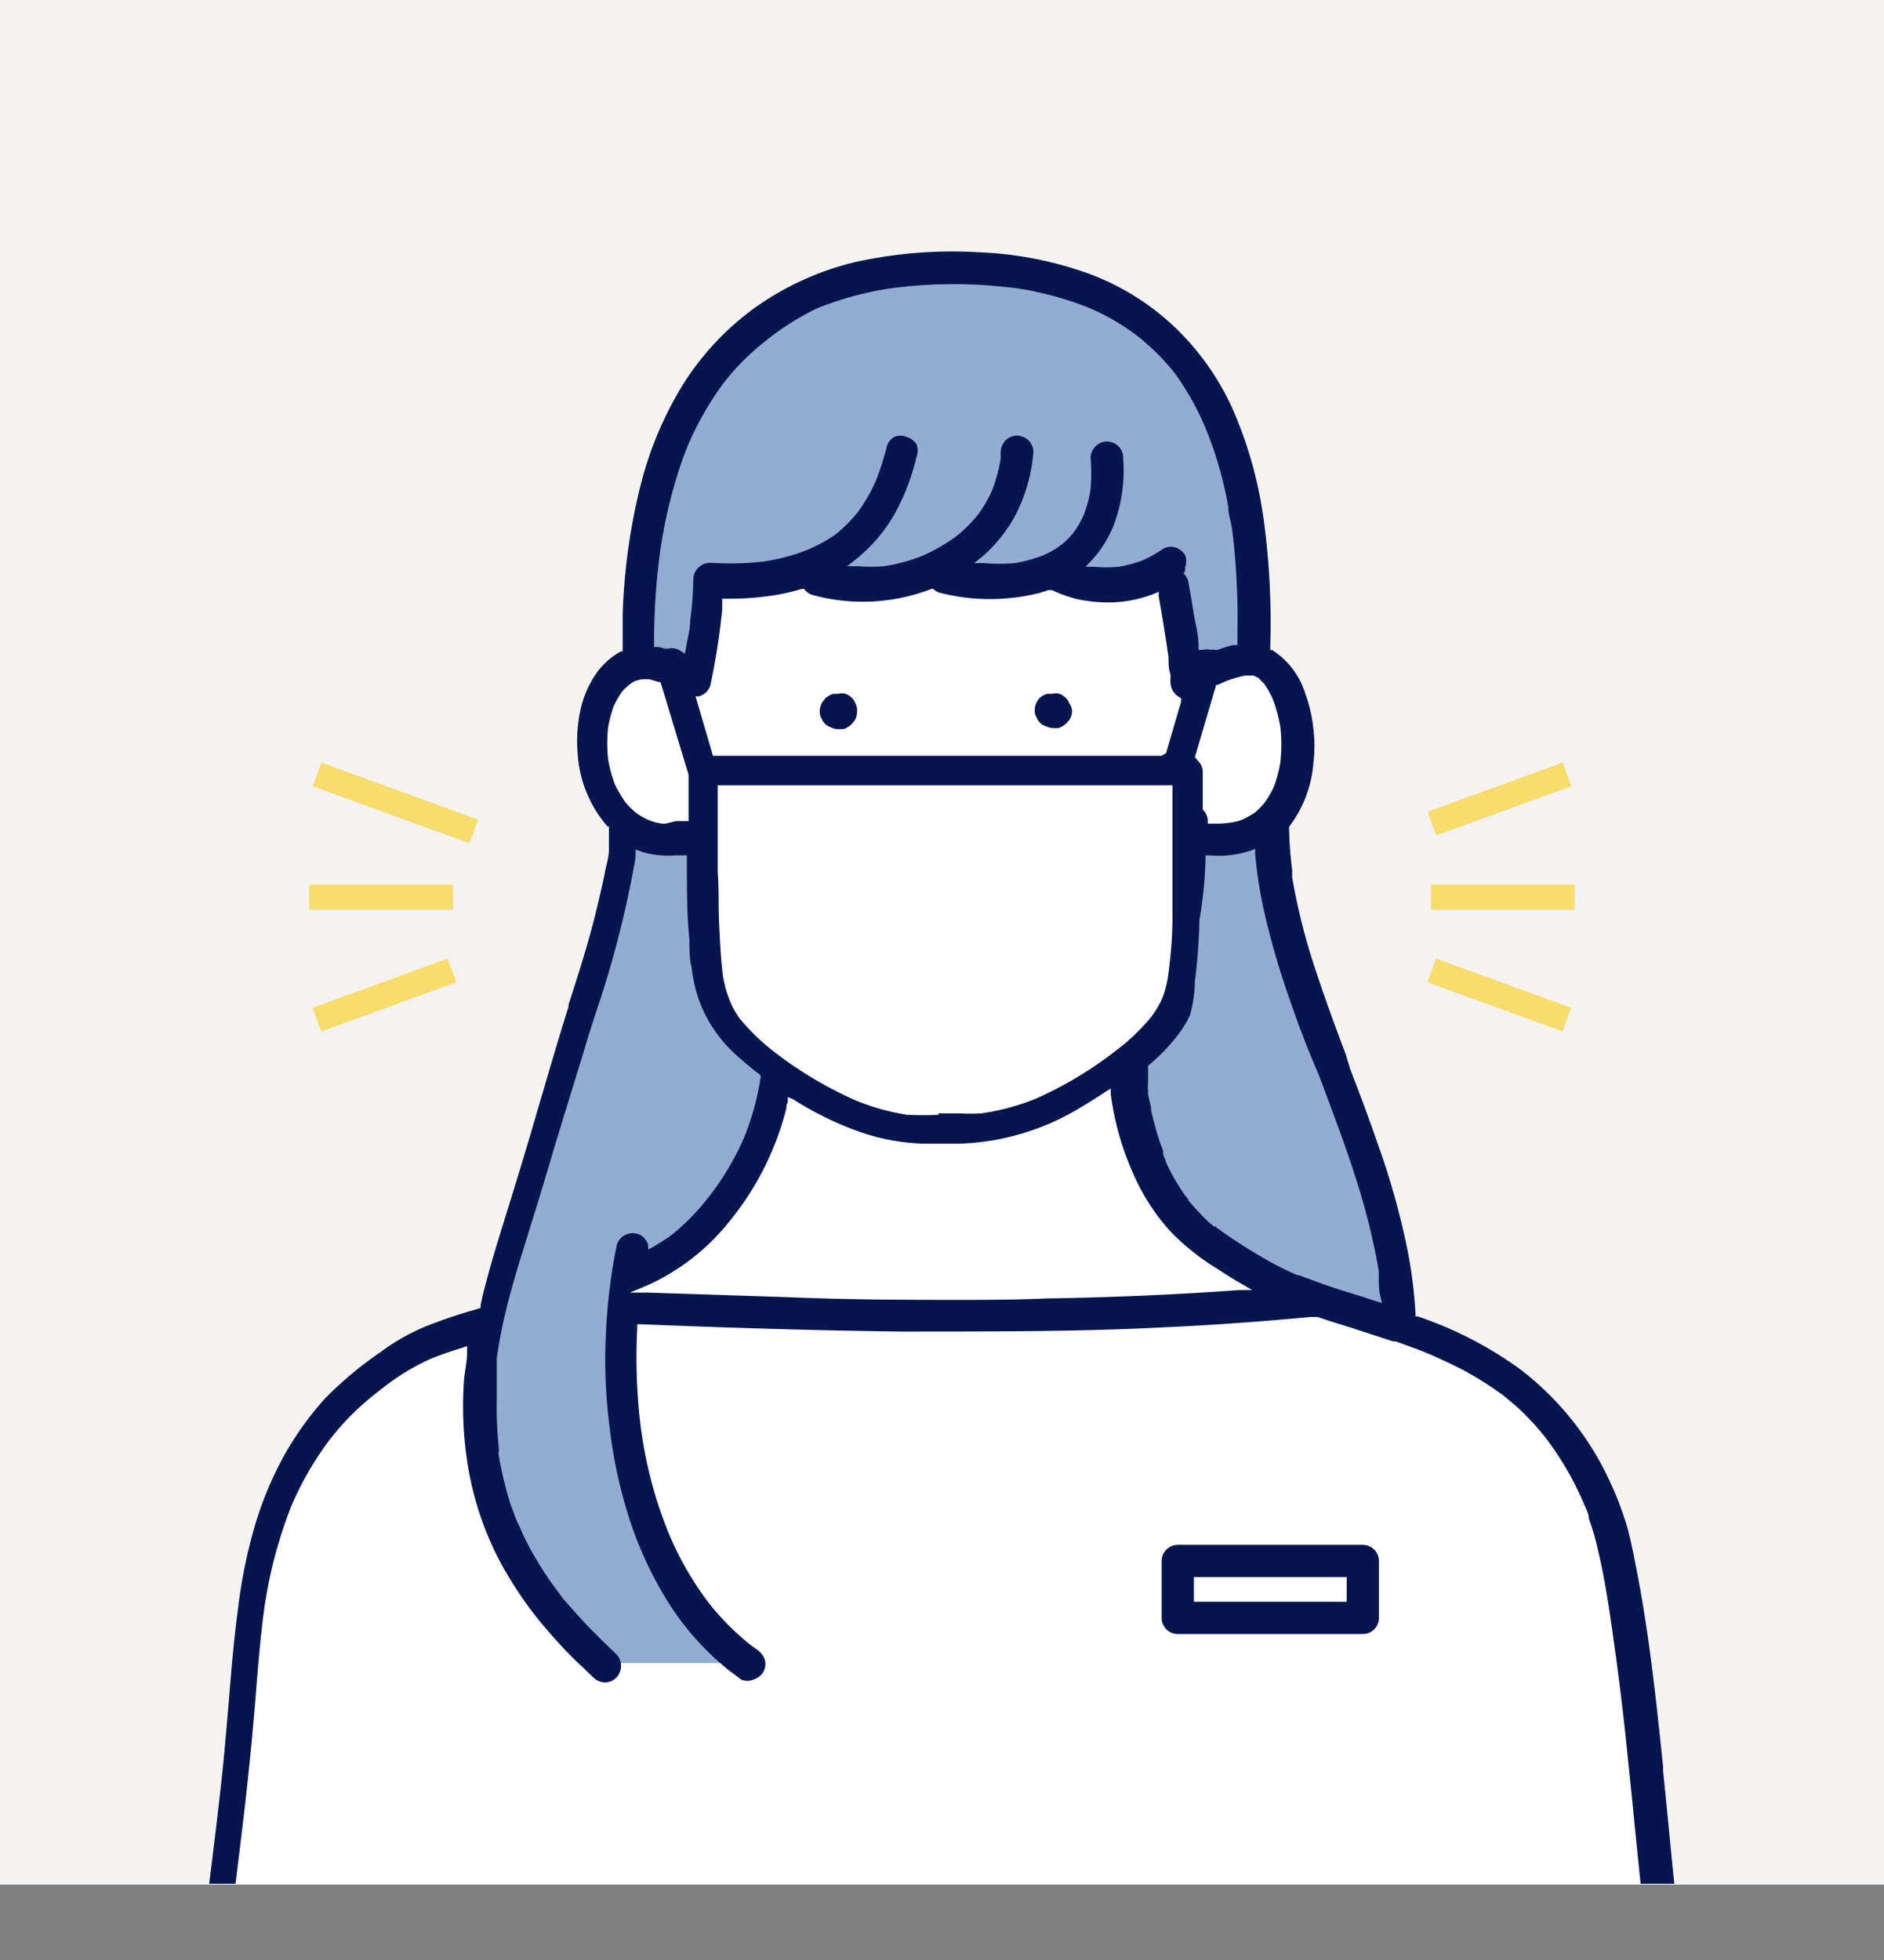 <svg xmlns="http://www.w3.org/2000/svg" xmlns:xlink="http://www.w3.org/1999/xlink" viewBox="0 0 67.2 69.89"><rect x="0" y="0" width="67.2" height="69.89" fill="#808080" stroke="none"/><defs><style>.cls-1{fill:none;}.cls-2{fill:#f5f3f2;}.cls-3{clip-path:url(#clip-path);}.cls-4,.cls-7{fill:#fff;}.cls-5{fill:#93acd2;}.cls-6{fill:#05154d;}.cls-7{stroke:#05154d;stroke-linecap:round;stroke-linejoin:round;stroke-width:1.15px;}.cls-8{fill:#f8dc6c;}</style><clipPath id="clip-path"><rect class="cls-1" width="67.2" height="67.17"/></clipPath></defs><g id="レイヤー_2" data-name="レイヤー 2"><g id="レイヤー_1-2" data-name="レイヤー 1"><rect class="cls-2" width="67.2" height="67.2"/><g class="cls-3"><path class="cls-4" d="M59.57,68.52c-.27-2.27-.46-4.56-.71-6.84-.07-.68-.15-1.36-.23-2,0-.32-.08-.64-.13-1l0-.26v-.07c0-.16,0-.32-.07-.48a32.76,32.76,0,0,0-.71-3.81c0-.21-.12-.41-.19-.62a5,5,0,0,0-.2-.49h0v0l-.06-.15-.12-.25a10.51,10.51,0,0,0-.62-1.14,6.33,6.33,0,0,0-.36-.54l-.19-.27h0l-.08-.11a9.79,9.79,0,0,0-.88-.94l-.5-.44L54.34,49l-.05,0a1.85,1.85,0,0,0-.27-.19,9.37,9.37,0,0,0-1.09-.67c-.39-.21-.8-.4-1.22-.58l0,0-.06,0-.16-.06-.26-.11-.64-.24L50.4,47l-.1,0c-.76-.26-1.52-.49-2.29-.73l-.49-.17a.86.86,0,0,1-.23,0q-2.7.26-5.43.39c-3.21.15-6.44.18-9.66.14s-6.38-.14-9.57-.26c0,0-5.12,1-5.08.64-.38.12-2.21.46-2.59.61a9.46,9.46,0,0,0-1.74,1.07c-.35.28-.7.56-1,.87a10.79,10.79,0,0,0-.91,1A11.38,11.38,0,0,0,9.93,53a16.21,16.21,0,0,0-1,4c-.12.91-.2,1.83-.27,2.75-.13,1.57-.29,3.15-.47,4.72s-.38,3.1-.58,4.65a.87.87,0,0,1-.05.28l52.08-.2a.22.22,0,0,0,0-.08Z"/><path class="cls-5" d="M33.77,9.71c-2.36,0-6.7,1.12-7.76,2.42a20.93,20.93,0,0,0-3,6.21,31.76,31.76,0,0,0-.68,4.59l1.8.81.81-1,.31-2.11,3.1-.38,4.16.5,1.24-.5,4.41.13,3.29-.25,1.18,3.6,1.8-.5s.62-6.2-1.06-8.62S39.24,9.59,33.77,9.71Z"/><path class="cls-5" d="M24,29.84l1.18.31s-.12,4.59.37,5.53,1.6,2.58,1.6,2.58l.64.27s-1.74,4.66-2.67,5.4-2.42,1.74-2.42,1.74-.76,5.27.11,7.63a30.05,30.05,0,0,0,3.72,6l-5.05,0s-6.29-7.17-4.31-12.07,5-15.89,5-15.89l.56-1.74Z"/><path class="cls-5" d="M43.09,29.9l2.37-.56.42,3.73s3.17,7.63,3.54,9.06a31.92,31.92,0,0,1,.44,4.9s-6-1.8-7.08-3.1a10.78,10.78,0,0,1-2.3-4.53,4.51,4.51,0,0,1,0-1.86s1.5-2.36,1.68-2.8a39.88,39.88,0,0,0,0-4.65Z"/><path class="cls-4" d="M42.29,24.31a.76.76,0,0,1,0-.21,2.11,2.11,0,0,0,0-.25c0-.21,0-.43-.08-.65-.1-.79-.23-1.57-.38-2.36a4.85,4.85,0,0,1-1.92.35,4.9,4.9,0,0,1-1.08-.12,4.65,4.65,0,0,1-1-.35l0,0-.34.11a8.12,8.12,0,0,1-3.95,0,.58.58,0,0,1-.26-.13,7.46,7.46,0,0,1-4.69.25.93.93,0,0,1-.36-.21,8.43,8.43,0,0,1-1.13.26,13,13,0,0,1-1.76.12c0,.1,0,.19,0,.29a26.63,26.63,0,0,1-.47,2.95.85.85,0,0,1-.36.47.75.75,0,0,1-.18.08c.11.38.22.76.34,1.14l.26.92H42.15v0L42.72,25l0,0A.84.84,0,0,1,42.29,24.31Z"/><path class="cls-4" d="M42.63,44a8.5,8.5,0,0,1-1.36-2.05,11.61,11.61,0,0,1-1-3.46c-.33.22-.66.43-1,.63a10.09,10.09,0,0,1-4.92,1.47h-.14c-.43,0-.85,0-1.28,0A8.92,8.92,0,0,1,30.06,40a15.17,15.17,0,0,1-2.45-1.23,2.21,2.21,0,0,1-.05.25,11.71,11.71,0,0,1-2.23,4.51,8.9,8.9,0,0,1-3.45,2.66c1.83.07,3.65.13,5.48.18,3.48.1,7,.14,10.45.08q3.86-.06,7.7-.34c-.31-.17-.6-.36-.9-.55A9.75,9.75,0,0,1,42.63,44Z"/><path class="cls-4" d="M45.62,24.47a3.81,3.81,0,0,0-.4-.71,3,3,0,0,0-.25-.25l-.17-.1-.09,0h-.24a5.52,5.52,0,0,0-1,.29l-.34.16-.71,2.44-.28.94a1,1,0,0,1,.27.64v0c0,.6,0,1.19,0,1.78a1,1,0,0,1,.33.66,4.83,4.83,0,0,0,.85,0,4,4,0,0,0,.68-.18,3.6,3.6,0,0,0,.5-.29,4.36,4.36,0,0,0,.43-.43,4.68,4.68,0,0,0,.43-.75A5.4,5.4,0,0,0,46,27.49a7.77,7.77,0,0,0,0-1.67A6.26,6.26,0,0,0,45.62,24.47Z"/><path class="cls-4" d="M24.51,27.36c-.26-.87-.51-1.74-.77-2.62l-.25-.84a2.4,2.4,0,0,0-.38-.12,1.5,1.5,0,0,0-.3,0l-.25.07a2,2,0,0,0-.25.14,4.11,4.11,0,0,0-.29.3,3.7,3.7,0,0,0-.35.61,4.5,4.5,0,0,0-.25.94,6.37,6.37,0,0,0,0,1.38,5.94,5.94,0,0,0,.29,1.1,4.79,4.79,0,0,0,.46.79,3.82,3.82,0,0,0,.45.45,3.4,3.4,0,0,0,.52.31,4,4,0,0,0,.57.16,6.79,6.79,0,0,0,.78,0h.2c0-.65,0-1.3,0-2l0-.06Z"/><path class="cls-6" d="M30.51,25.08a.49.49,0,0,0-.14-.21.57.57,0,0,0-.21-.13.47.47,0,0,0-.26,0l-.17,0a.69.69,0,0,0-.3.17l-.1.13a.59.59,0,0,0-.09.32v0a.44.44,0,0,0,.06.25.54.54,0,0,0,.35.33.54.54,0,0,0,.25.06l.18,0a.77.77,0,0,0,.29-.17l.11-.13a.62.62,0,0,0,.09-.32v0A.54.54,0,0,0,30.51,25.08Z"/><path class="cls-6" d="M38.14,25.08a.49.49,0,0,0-.14-.21.57.57,0,0,0-.21-.13.47.47,0,0,0-.26,0l-.18,0a.66.66,0,0,0-.29.17L37,25a.59.59,0,0,0-.09.32v0a.37.37,0,0,0,.06.25.49.49,0,0,0,.13.2.45.45,0,0,0,.22.13.54.54,0,0,0,.25.06l.18,0a.77.77,0,0,0,.29-.17l.11-.13a.62.62,0,0,0,.09-.32v0A.54.54,0,0,0,38.14,25.08Z"/><path class="cls-4" d="M41.42,28H25.27c0,1.06,0,2.11,0,3.17,0,.65,0,1.3.06,1.95s.06,1.27.14,1.9a5,5,0,0,0,.21.87,4.46,4.46,0,0,0,.4.66,8,8,0,0,0,1.3,1.24,14.23,14.23,0,0,0,3,1.8,8.33,8.33,0,0,0,1.95.55,18.89,18.89,0,0,0,2,0,7.16,7.16,0,0,0,.8,0,8.33,8.33,0,0,0,2-.55,14,14,0,0,0,3-1.8,7.7,7.7,0,0,0,1.31-1.24,4.4,4.4,0,0,0,.39-.66A4.32,4.32,0,0,0,42,35c.09-.72.12-1.44.15-2.16,0-1.24.07-2.49.06-3.74V28Z"/><rect class="cls-7" x="42.01" y="55.66" width="6.6" height="2.03"/><path class="cls-6" d="M58.85,69.52a.49.49,0,0,0,.13.2.65.65,0,0,0,.4.17.71.71,0,0,0,.48-.25.39.39,0,0,0,.11-.32c-.18-1.35-.31-2.73-.44-4.07l-.21-2.12,0-.14c-.25-2.4-.51-4.89-1-7.29-.1-.53-.19-.92-.29-1.29a12,12,0,0,0-.62-1.61,10.61,10.61,0,0,0-3.22-4,13.68,13.68,0,0,0-3.62-1.86l-.08,0v-.1A16.45,16.45,0,0,0,50.08,44a26.48,26.48,0,0,0-.93-3.19c-.31-.91-.66-1.83-1-2.72L48,37.59c-.38-1-.78-2.09-1.13-3.17a22,22,0,0,1-.78-3.14c0-.09,0-.17,0-.26a13.42,13.42,0,0,1-.11-1.49v-.05l0,0a4.3,4.3,0,0,0,.87-2.3,5,5,0,0,0,0-1.16,5.1,5.1,0,0,0-.28-1.25,2.85,2.85,0,0,0-1.19-1.59l-.07,0V23a27.34,27.34,0,0,0-.23-4.43A14.85,14.85,0,0,0,44,14.66a9.35,9.35,0,0,0-2-2.9A9,9,0,0,0,39,9.82,12.94,12.94,0,0,0,35,9a16.09,16.09,0,0,0-4.52.35A10.36,10.36,0,0,0,27,10.92a9.86,9.86,0,0,0-2.62,2.76,12.81,12.81,0,0,0-1.54,3.66,21.56,21.56,0,0,0-.63,4.6c0,.38,0,.79,0,1.21v.08l-.07,0a2.61,2.61,0,0,0-.89.81,3.64,3.64,0,0,0-.54,1.25,5.16,5.16,0,0,0-.11,1.51,4.38,4.38,0,0,0,1.07,2.67l.05,0,0,.11c0,.14,0,.27,0,.4l0,.31c0,.27-.09.53-.14.8-.1.51-.22,1-.37,1.62-.27,1.05-.6,2.1-.93,3.11l0,.07c-.38,1.21-.74,2.45-1.09,3.64-.29,1-.57,1.94-.87,2.91l-.27.87c-.24.78-.49,1.57-.7,2.37-.08.29-.15.58-.21.88l0,.08-.23.07a17.2,17.2,0,0,0-1.71.58,7.5,7.5,0,0,0-1.61.91,13.21,13.21,0,0,0-2,1.67,11.08,11.08,0,0,0-1.51,2.13,12.56,12.56,0,0,0-1,2.44,18.3,18.3,0,0,0-.6,3c-.15,1.12-.24,2.26-.33,3.37-.07.76-.13,1.54-.21,2.31-.2,1.87-.44,3.74-.66,5.5L7,69.32a.55.55,0,0,0,.17.4.67.67,0,0,0,.4.17A.65.65,0,0,0,8,69.72H7.41v-.28h.72a.59.59,0,0,0,0-.13c.18-1.41.38-3,.56-4.52s.33-3.05.45-4.57c.07-.9.15-1.79.26-2.67a16.28,16.28,0,0,1,1-3.87,11.43,11.43,0,0,1,1.34-2.32,9.7,9.7,0,0,1,.89-1,10.85,10.85,0,0,1,1-.85,8.24,8.24,0,0,1,1.71-1.05c.32-.13.66-.25,1.11-.39l.21-.07,0,.22c0,.34-.08.65-.11,1a13.12,13.12,0,0,0,.21,3.44,11.29,11.29,0,0,0,1,2.88,13.55,13.55,0,0,0,1.72,2.54c.42.49.89,1,1.34,1.4l.1.1.25.24a.6.6,0,0,0,.45.17A.55.55,0,0,0,22,59.8.6.6,0,0,0,22,59c-.52-.5-.91-.88-1.26-1.26l-.43-.48L20.08,57l-.16-.22a11.6,11.6,0,0,1-.81-1.21c-.13-.21-.24-.42-.35-.64s-.09-.19-.14-.29a3.73,3.73,0,0,0-.16-.35h0l0,0a1.22,1.22,0,0,1-.07-.17c-.05-.12-.09-.25-.14-.37s-.15-.47-.21-.7-.13-.51-.18-.77-.05-.27-.07-.4v0a.2.2,0,0,1,0-.11l0-.16a13.33,13.33,0,0,1-.07-1.69c0-.27,0-.55,0-.83s0-.27,0-.4l0-.27c.08-.55.18-1.08.32-1.66.24-1,.56-2,.87-3l.07-.23c.35-1.1.67-2.22,1-3.3S20.67,38,21,36.9l.22-.69a36.9,36.9,0,0,0,1.45-5.63l0-.29.16.06a2.69,2.69,0,0,0,.78.15,2.5,2.5,0,0,0,.47,0h.42v.15c0,1.09,0,2,.09,2.85,0,.35,0,.7.08,1A5.21,5.21,0,0,0,25,35.84a4.92,4.92,0,0,0,1.41,1.91c.2.18.42.36.65.54l.07.05,0,.08a9.48,9.48,0,0,1-.6,2.17,9.82,9.82,0,0,1-1.18,2A8.35,8.35,0,0,1,24,44a6.84,6.84,0,0,1-.72.47l-.16.09,0-.17a.52.52,0,0,0-.06-.13.56.56,0,0,0-.34-.27.63.63,0,0,0-.45.06.58.58,0,0,0-.27.34,20.1,20.1,0,0,0-.39,3.22,18.49,18.49,0,0,0,.13,3.25,17.08,17.08,0,0,0,.72,3.33,13.34,13.34,0,0,0,1.41,3A9.79,9.79,0,0,0,26,59.56l.44.33a.54.54,0,0,0,.43,0,.63.63,0,0,0,.35-.26.58.58,0,0,0,.06-.45.73.73,0,0,0-.28-.36l-.21-.15a9.29,9.29,0,0,1-1.53-1.54,11.39,11.39,0,0,1-1.38-2.39,15.12,15.12,0,0,1-.89-3c-.05-.27-.09-.54-.13-.81a20.2,20.2,0,0,1-.13-3.57v-.14h.13c2.76.11,6,.22,9.27.26,3.44,0,6.5,0,9.35-.15,1.8-.08,3.56-.21,5.25-.37l.2,0H47l.48.16.77.24,1.44.47.09,0,.17.06.63.23.47.19c.49.22.87.4,1.21.58a12.18,12.18,0,0,1,1.07.66l.27.19,0,0,.1.08c.18.15.35.29.51.44a9.56,9.56,0,0,1,.86.93l.14.18.15.21c.12.17.24.35.35.53a10,10,0,0,1,.61,1.12,2.56,2.56,0,0,1,.11.24l.07.15-.18.1.18-.09h0a3.69,3.69,0,0,1,.17.42l0,.09a8.8,8.8,0,0,1,.33,1.14c.24,1,.41,2.14.55,3.16l.11.79.12.93c.08.66.16,1.32.23,2,.1,1,.2,1.91.29,2.86.14,1.38.28,2.81.45,4.2h.81v.28ZM56.29,53.79h0l0,0Zm-7-7.33-.2-.06-.58-.19c-.47-.14-.95-.29-1.42-.46h0l-.52-.19-.23-.09h0l-.06,0h0c-.31-.13-.61-.28-.91-.44a19.33,19.33,0,0,1-1.91-1.21l-.09-.06,0-.06-.05.05-.06-.05h0l-.07-.06a4.64,4.64,0,0,1-.39-.38c-.11-.11-.22-.23-.32-.35l-.1-.12c0-.07-.09-.13-.13-.19a8.64,8.64,0,0,1-.56-.94l-.12-.26,0-.05a.6.6,0,0,1-.08-.2l0-.11-.12-.32c-.12-.36-.22-.73-.31-1.12,0-.19-.08-.39-.11-.58l0-.13a1.53,1.53,0,0,1,0-.3v-.09l0-.39V38l0,0a6.27,6.27,0,0,0,.93-.93,3.86,3.86,0,0,0,.56-.86A4.47,4.47,0,0,0,42.62,35c.08-.63.13-1.25.16-2v-.18A15.07,15.07,0,0,0,43,30.65V30.5l.14,0a3.61,3.61,0,0,0,1.47-.17l.16-.06,0,.18a15.78,15.78,0,0,0,.34,2.14,28.82,28.82,0,0,0,.92,3.13c.3.87.63,1.74,1,2.58l.22.59c.37,1,.79,2.09,1.14,3.22a24,24,0,0,1,.79,3.21c0,.1,0,.2,0,.3s0,.41.06.61Zm-14.87-.11c-2,0-4.05,0-6.41-.1l-4.91-.16-.63,0,.58-.24a7.86,7.86,0,0,0,3-2.34,10.32,10.32,0,0,0,2-4c0-.07,0-.13.05-.2l0-.19.18.07a11.6,11.6,0,0,0,2.17,1.09,7.56,7.56,0,0,0,2.49.5h1.27a8.81,8.81,0,0,0,4.33-1.29c.29-.17.59-.36.89-.56l.19-.12,0,.22a10.34,10.34,0,0,0,.91,3.06,7.54,7.54,0,0,0,1.2,1.8,8.57,8.57,0,0,0,1.75,1.39c.27.18.53.34.79.49l.39.23-.45,0c-2.2.16-4.46.26-6.9.3v0C36.42,46.34,35.44,46.35,34.42,46.35Zm-.93-6.6a10.87,10.87,0,0,1-1.14,0,8,8,0,0,1-1.87-.53,14,14,0,0,1-2.86-1.71,7.65,7.65,0,0,1-1.25-1.21h0A3.13,3.13,0,0,1,26,35.6a3.9,3.9,0,0,1-.22-.85c-.07-.59-.1-1.17-.13-1.82s0-1.16-.05-1.85c0-.95,0-1.93,0-3V28H41.82v1.21c0,1.38,0,2.51,0,3.54,0,.63-.06,1.34-.15,2a3.68,3.68,0,0,1-.21.84,3.46,3.46,0,0,1-.39.66,7.23,7.23,0,0,1-1.25,1.2,13.65,13.65,0,0,1-2.86,1.72A8.2,8.2,0,0,1,35,39.7a7.11,7.11,0,0,1-.78,0h-.76Zm10-10.38h-.41v-.12a.55.55,0,0,0-.18-.38l0,0v-.06c0-.43,0-.85,0-1.28a.54.54,0,0,0-.16-.39L42.62,27l.76-2.58.06,0,.24-.11a3.88,3.88,0,0,1,.73-.22h.22l.09,0,.16.08.21.21a3.26,3.26,0,0,1,.31.55,5.24,5.24,0,0,1,.27,1,5.71,5.71,0,0,1,0,1.24,4.53,4.53,0,0,1-.23.88,3.88,3.88,0,0,1-.33.57,3.58,3.58,0,0,1-.33.34,2.9,2.9,0,0,1-.48.27,1.31,1.31,0,0,1-.34.09A3.55,3.55,0,0,1,43.5,29.37Zm-19.76,0h-.12a2.24,2.24,0,0,1-.48-.13,2.79,2.79,0,0,1-.45-.26,3.23,3.23,0,0,1-.37-.37,4.24,4.24,0,0,1-.38-.65,4.59,4.59,0,0,1-.24-.9,5.15,5.15,0,0,1,0-1.11,4.33,4.33,0,0,1,.2-.77,4,4,0,0,1,.29-.51,2,2,0,0,1,.26-.25,1.35,1.35,0,0,1,.22-.14l.23-.06h.27l.34.1.06,0,1,3.3v0c0,.51,0,1,0,1.53v.13H24.1Zm17.7-2.42h-16l-.62-2.12.13,0,.13-.06a.58.58,0,0,0,.27-.34,24.82,24.82,0,0,0,.42-2.7l0-.25v-.13H26a10.44,10.44,0,0,0,1.59-.12,7.48,7.48,0,0,0,1-.23l.09,0,.06.07a.61.61,0,0,0,.26.15,6.79,6.79,0,0,0,4.22-.22l.07,0,.06.05a.41.41,0,0,0,.19.09,7.22,7.22,0,0,0,3.55,0l.31-.1.06,0,.06,0a4.81,4.81,0,0,0,.93.33,5.54,5.54,0,0,0,1,.11,4.49,4.49,0,0,0,1.72-.31l.16-.07,0,.17c.14.77.25,1.48.35,2.17,0,.21,0,.41.07.61V24c0,.06,0,.12,0,.18v0a.88.88,0,0,0,0,.16.62.62,0,0,0,.3.51l.08.05v.12l-.54,1.84Zm-17-3.64-.17-.11a.53.53,0,0,0-.43-.07h-.12a.92.92,0,0,0-.25-.06l-.13,0v-.12a24,24,0,0,1,.2-3.16,17.4,17.4,0,0,1,.74-3.19c.08-.25.18-.5.28-.75a11.11,11.11,0,0,1,1.28-2.22,8.77,8.77,0,0,1,1.46-1.46A9.63,9.63,0,0,1,29.13,11a11.5,11.5,0,0,1,2.8-.74,17.13,17.13,0,0,1,3.37-.08l.83.08a11.52,11.52,0,0,1,2.72.72,8.07,8.07,0,0,1,1.72,1,8.18,8.18,0,0,1,1.32,1.31,9.81,9.81,0,0,1,1.12,2,13.29,13.29,0,0,1,.8,2.78c0,.27.1.54.14.81a25.82,25.82,0,0,1,.19,3.51c0,.15,0,.3,0,.45V23L44,23a3.86,3.86,0,0,0-.56.17l-.06,0-.07,0a.31.31,0,0,0-.12,0,.66.66,0,0,0-.28,0l-.16,0,0-.16c0-.38-.11-.76-.17-1.13s-.13-.78-.2-1.17a.58.58,0,0,0-.1-.19l-.06-.07.05-.09a.5.5,0,0,0,0-.13.6.6,0,0,0,0-.44.63.63,0,0,0-.35-.27.57.57,0,0,0-.44.05,4,4,0,0,1-.7.4,4.4,4.4,0,0,1-.88.24,5.3,5.3,0,0,1-.89,0l-.29,0,.2-.21a4,4,0,0,0,.81-1.29,5.48,5.48,0,0,0,.33-2.38.54.54,0,0,0-.17-.42.65.65,0,0,0-.4-.17.6.6,0,0,0-.59.57,6.86,6.86,0,0,1,0,1.12,4.27,4.27,0,0,1-.24.92,3.23,3.23,0,0,1-.36.63,2.74,2.74,0,0,1-.45.45,3.07,3.07,0,0,1-.66.38,5.14,5.14,0,0,1-1,.27,6.56,6.56,0,0,1-1.09,0l-.35,0,.27-.22a5.21,5.21,0,0,0,1.15-1.4,5.82,5.82,0,0,0,.69-2.36.57.57,0,0,0-.18-.4.63.63,0,0,0-.4-.17.6.6,0,0,0-.41.17.65.65,0,0,0-.18.42,1.94,1.94,0,0,1,0,.24,5.32,5.32,0,0,1-.31,1.14,4.39,4.39,0,0,1-.49.84,4.92,4.92,0,0,1-.79.79,6.48,6.48,0,0,1-1.18.68,6.09,6.09,0,0,1-1.39.38,5.89,5.89,0,0,1-.93,0h-.38l.3-.24a5.66,5.66,0,0,0,1.41-1.66,7.92,7.92,0,0,0,.76-2,.63.63,0,0,0,0-.45.64.64,0,0,0-.35-.26.55.55,0,0,0-.44,0,.56.56,0,0,0-.27.35,10.26,10.26,0,0,1-.39,1.22,6.31,6.31,0,0,1-.64,1.11,5.36,5.36,0,0,1-.79.79,5.08,5.08,0,0,1-1,.55,6.73,6.73,0,0,1-1.56.42,10.17,10.17,0,0,1-1.85.05h-.08a.6.6,0,0,0-.59.57h0a12.74,12.74,0,0,1-.11,1.48c0,.3-.09.61-.14.91Z"/></g><rect class="cls-8" x="11.03" y="31.54" width="5.13" height="0.9"/><rect class="cls-8" x="13.66" y="25.65" width="0.9" height="5.95" transform="translate(-17.62 32.1) rotate(-70)"/><rect class="cls-8" x="11.15" y="35.03" width="5.13" height="0.9" transform="translate(-11.31 6.83) rotate(-20)"/><rect class="cls-8" x="51.04" y="31.54" width="5.13" height="0.9"/><rect class="cls-8" x="50.92" y="28.04" width="5.13" height="0.9" transform="translate(-6.52 20.01) rotate(-20)"/><rect class="cls-8" x="53.03" y="32.91" width="0.9" height="5.13" transform="translate(1.85 73.6) rotate(-70)"/></g></g></svg>